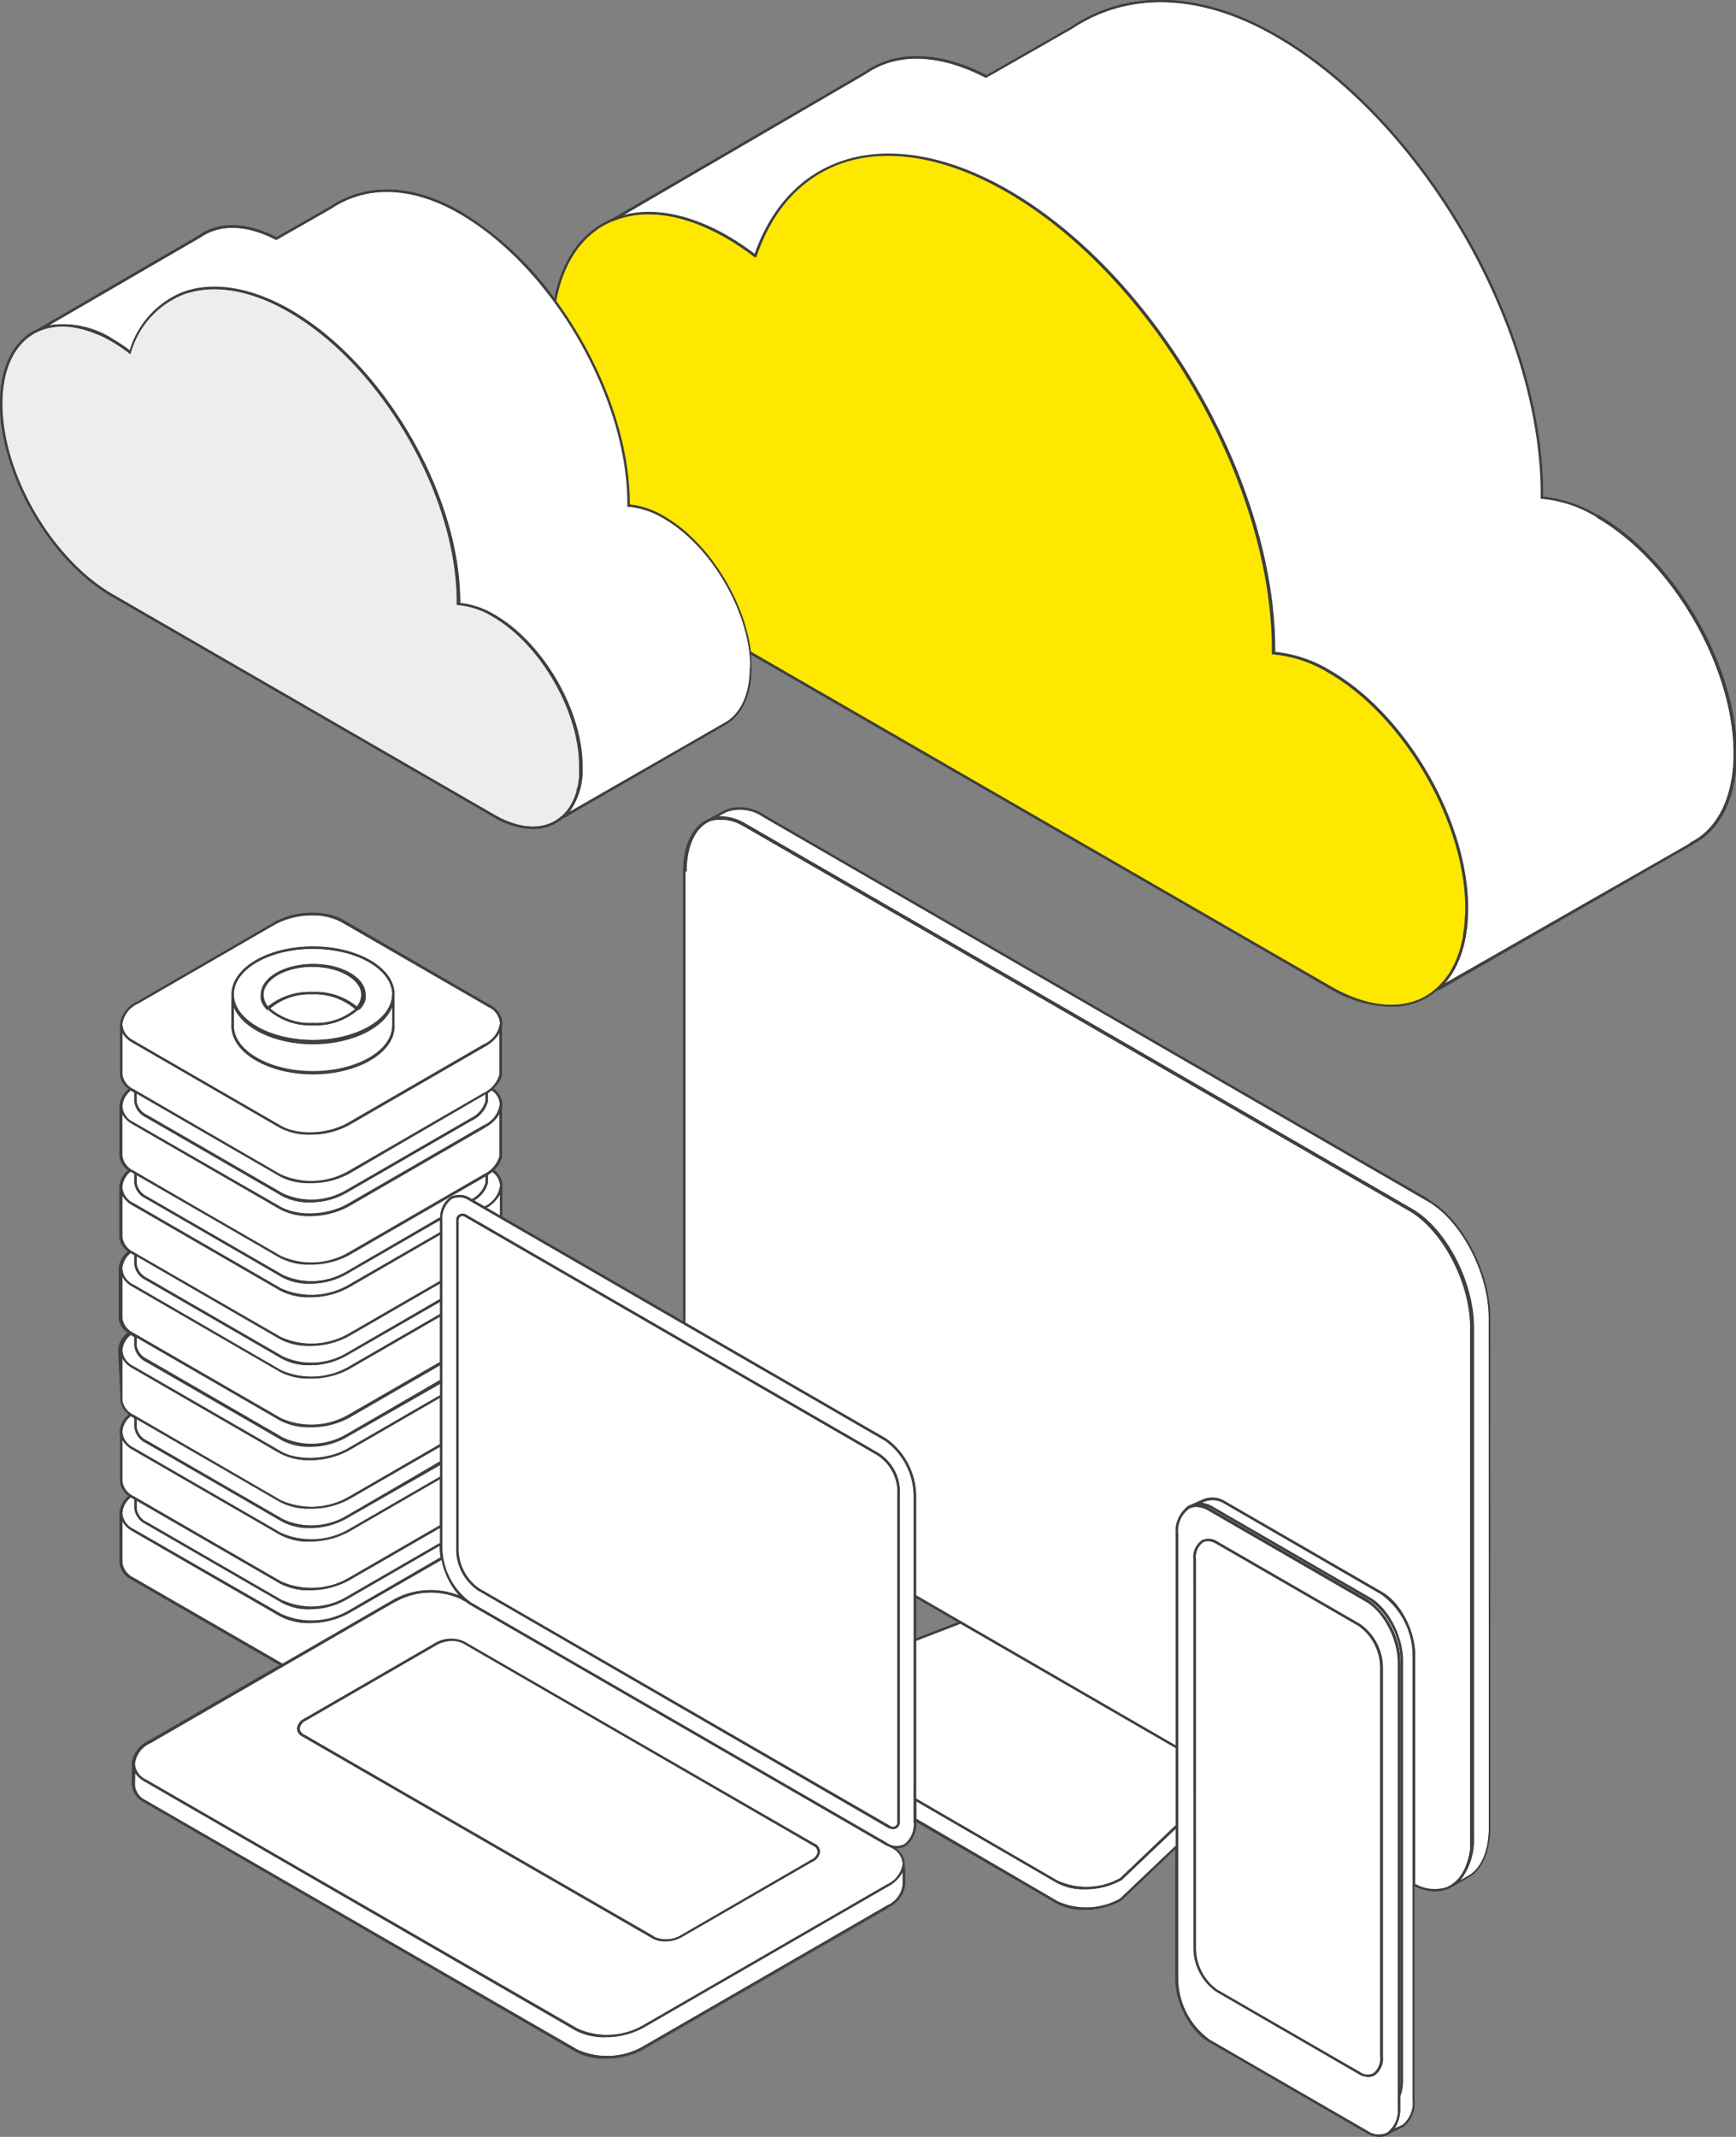 <svg id="圖層_1" data-name="圖層 1" xmlns="http://www.w3.org/2000/svg" xmlns:xlink="http://www.w3.org/1999/xlink" viewBox="0 0 187.26 230.39"><rect x="0" y="0" width="187.26" height="230.39" fill="#808080" stroke="none"/><defs><style>.cls-1{fill:none;}.cls-2{clip-path:url(#clip-path);}.cls-3{fill:#3f3f3f;}.cls-4{fill:#fff;}.cls-5{fill:#ffe800;}.cls-6{fill:#ededee;}</style><clipPath id="clip-path" transform="translate(0 0)"><rect class="cls-1" width="187.26" height="230.39"/></clipPath></defs><title>img-advantages-section-03</title><g class="cls-2"><path class="cls-3" d="M154.14,129.31,82.4,87.85a4.62,4.62,0,0,0-4-.58c-.15.06-1.9,1-2.14,1.12h0l-.21.1c-1.5.87-2.36,2.86-2.36,5.48v48.48L54.17,131.18l0-3.46h0a2.21,2.21,0,0,0-.94-1.58,2.86,2.86,0,0,0,.91-1.5l0-5.67h0a2.21,2.21,0,0,0-1-1.6,2.77,2.77,0,0,0,.93-1.51l0-5.67h0a2.37,2.37,0,0,0-1.32-1.86L37,99.16c-1.91-1.11-5.26-1-7.46.3L14.8,108a3.15,3.15,0,0,0-1.86,2.5v0h0l0,5.4a2.15,2.15,0,0,0,.94,1.52,2.62,2.62,0,0,0-1,1.84h0l0,5.42a2.17,2.17,0,0,0,.92,1.5,2.57,2.57,0,0,0-.94,1.83h0l0,5.41a2.13,2.13,0,0,0,.94,1.51,2.62,2.62,0,0,0-1,1.85v0h0l0,5.39a2.17,2.17,0,0,0,.94,1.52,2.58,2.58,0,0,0-1,1.84s0,0,0,.07h0L13,151a2.15,2.15,0,0,0,.94,1.52,2.58,2.58,0,0,0-1,1.85h0l0,5.41a2.13,2.13,0,0,0,.94,1.51,2.6,2.6,0,0,0-1,1.85s0,.06,0,.1h0l0,5.31a2.34,2.34,0,0,0,1.31,1.77l15.9,9.18.1,0-14.15,8.17a3.11,3.11,0,0,0-1.82,2.41v0h0v2.3h0a2.25,2.25,0,0,0,1.3,1.91l46.53,26.87a6.5,6.5,0,0,0,3.18.73,8.48,8.48,0,0,0,4.12-1l26.4-15.25a3.07,3.07,0,0,0,1.82-2.45v-.43c0-1,0-1.53,0-1.83v0a.09.09,0,0,0,0-.05.75.75,0,0,0,0-.2s0,0,0,0a2.16,2.16,0,0,0-.93-1.4h.12a1.73,1.73,0,0,0,.87-.22,2.92,2.92,0,0,0,1.15-2.65l15.15,8.8a6.17,6.17,0,0,0,3,.7,8.17,8.17,0,0,0,4-1l5.84-5.57v14c0,2.6,1.59,5.63,3.54,6.75l17,9.83a3,3,0,0,0,1.44.43,1.92,1.92,0,0,0,.68-.14h.05l.21-.09h0c.49-.23,1.65-.78,1.69-.81a3.28,3.28,0,0,0,1.2-2.88V203.37a5,5,0,0,0,2.17.54,3.92,3.92,0,0,0,1.08-.16h0a1.23,1.23,0,0,0,.61-.22l.28-.16,1.91-1.08c1.35-.95,2.1-2.84,2.1-5.32V142.1c0-4.92-3-10.66-6.71-12.79M98.82,176.64v-4.35l4.52,2.61Z" transform="translate(0 0)"/><path class="cls-3" d="M172.38,55.56a14.2,14.2,0,0,0-5.93-2V53.5c0-.07,0-.13,0-.2,0-18.19-12.89-40.42-28.74-49.57-8.1-4.68-16-5-22.21-.81l-9.09,5.19c-5-2.6-9.7-2.73-13.1-.38L65.92,23.65a9.69,9.69,0,0,0-.91.46c-2.68,1.54-4.45,4.35-5.18,8.1a34.69,34.69,0,0,0-10.14-9.4c-5.15-3-10.17-3.15-14.13-.51l-5.74,3.28c-3.2-1.65-6.16-1.73-8.33-.23L4.12,35.45h0a5.94,5.94,0,0,0-.57.27C1.26,37.05,0,39.82,0,43.52c0,7.63,5.41,16.95,12.05,20.79L53.21,88.07a8.7,8.7,0,0,0,4.28,1.31,4.92,4.92,0,0,0,2.5-.64,4.72,4.72,0,0,0,.72-.52h0L78,78.29l.07-.05c1.93-1,3-3.24,3-6.26A13.48,13.48,0,0,0,81,70.57L137.22,103l6.12,3.54a13.71,13.71,0,0,0,6.71,2,7.75,7.75,0,0,0,3.92-1,9,9,0,0,0,1.13-.82h0l27.29-15.66.08-.06c3-1.5,4.79-5.07,4.79-9.83,0-9.41-6.67-20.92-14.88-25.66" transform="translate(0 0)"/><path class="cls-4" d="M33.42,175a6.64,6.64,0,0,1-3.25-.75l-15.9-9.17A2.82,2.82,0,0,1,13.19,164v4.52a2.16,2.16,0,0,0,1.2,1.57l15.89,9.17a1.66,1.66,0,0,0,.24.11l12-6.92a8.28,8.28,0,0,1,7-.44,8.28,8.28,0,0,1-1.89-3.83l-10,5.75A8.7,8.7,0,0,1,33.42,175" transform="translate(0 0)"/><path class="cls-3" d="M30.54,179.38a1.36,1.36,0,0,1-.25-.11L14.4,170.1a2.12,2.12,0,0,1-1.19-1.57l0-4.52a1.89,1.89,0,0,1-.23-.79h0l0,5.31a2.32,2.32,0,0,0,1.31,1.77l15.9,9.18.1,0Z" transform="translate(0 0)"/><path class="cls-4" d="M33.43,173.51a6.06,6.06,0,0,1-3-.69l-14.71-8.49a2.19,2.19,0,0,1-1.22-1.65v-1l-.22-.12c-.06,0-.1-.08-.16-.11a2.34,2.34,0,0,0-.92,1.7,2.07,2.07,0,0,0,1.21,1.73L30.29,174a8,8,0,0,0,7.22-.31l10-5.79a7.7,7.7,0,0,1-.09-1.05v-.18l-10.12,5.84a8,8,0,0,1-3.9,1" transform="translate(0 0)"/><path class="cls-3" d="M13.19,164a2.82,2.82,0,0,0,1.08,1.06l15.9,9.17a6.64,6.64,0,0,0,3.25.75,8.7,8.7,0,0,0,4.21-1.05l10-5.75-.06-.26-10,5.79a8,8,0,0,1-7.22.31L14.4,164.85a2.07,2.07,0,0,1-1.21-1.73,2.34,2.34,0,0,1,.92-1.7l-.21-.15a2.6,2.6,0,0,0-1,1.85s0,.06,0,.1a1.89,1.89,0,0,0,.23.79" transform="translate(0 0)"/><path class="cls-4" d="M33.42,171.45a6.64,6.64,0,0,1-3.25-.74L14.74,161.8v.87a1.92,1.92,0,0,0,1.1,1.44l14.7,8.49a7.4,7.4,0,0,0,6.67-.28l10.24-5.91v-1.67l-9.82,5.66a8.59,8.59,0,0,1-4.21,1" transform="translate(0 0)"/><path class="cls-3" d="M30.54,172.6l-14.7-8.49a1.92,1.92,0,0,1-1.1-1.44v-.87l-.25-.15v1a2.19,2.19,0,0,0,1.22,1.65l14.71,8.49a6.06,6.06,0,0,0,3,.69,8,8,0,0,0,3.9-1l10.12-5.84v-.29l-10.24,5.91a7.4,7.4,0,0,1-6.67.28" transform="translate(0 0)"/><path class="cls-4" d="M33.42,166.21a6.64,6.64,0,0,1-3.25-.75l-15.9-9.18a2.75,2.75,0,0,1-1.08-1.06v4.52a2.12,2.12,0,0,0,1.2,1.57l15.89,9.18a8,8,0,0,0,7.22-.3l9.94-5.74v-5l-9.82,5.67a8.7,8.7,0,0,1-4.21,1.05" transform="translate(0 0)"/><path class="cls-3" d="M14.11,161.42c.06,0,.1.08.16.11l.22.12.25.15,15.43,8.91a6.64,6.64,0,0,0,3.25.75,8.6,8.6,0,0,0,4.21-1.06l9.82-5.66v-.29l-9.94,5.74a8,8,0,0,1-7.22.3L14.4,161.31a2.08,2.08,0,0,1-1.19-1.57l0-4.52a1.78,1.78,0,0,1-.24-.87h0l0,5.41a2.13,2.13,0,0,0,.94,1.51l.21.15" transform="translate(0 0)"/><path class="cls-4" d="M37.33,163.76a8,8,0,0,1-3.9,1,6.17,6.17,0,0,1-3-.69l-14.71-8.49a2.19,2.19,0,0,1-1.22-1.65v-1l-.22-.12-.16-.12a2.38,2.38,0,0,0-.92,1.71,2.08,2.08,0,0,0,1.21,1.73l15.89,9.17a8,8,0,0,0,7.22-.3l9.94-5.74v-1.28Z" transform="translate(0 0)"/><path class="cls-3" d="M13.19,155.22a2.84,2.84,0,0,0,1.08,1.07l15.9,9.17a6.64,6.64,0,0,0,3.25.75,8.7,8.7,0,0,0,4.21-1.05l9.82-5.67v-.29l-9.94,5.74a8.07,8.07,0,0,1-7.22.31L14.4,156.07a2.08,2.08,0,0,1-1.21-1.73,2.34,2.34,0,0,1,.92-1.7l-.21-.15a2.58,2.58,0,0,0-1,1.85h0a1.78,1.78,0,0,0,.24.87" transform="translate(0 0)"/><path class="cls-4" d="M37.63,161.62a8.59,8.59,0,0,1-4.21,1,6.64,6.64,0,0,1-3.25-.74L14.74,153v.87a1.93,1.93,0,0,0,1.1,1.44l14.7,8.49a7.4,7.4,0,0,0,6.67-.28l10.24-5.91V156Z" transform="translate(0 0)"/><path class="cls-3" d="M37.21,163.54a7.4,7.4,0,0,1-6.67.28l-14.7-8.49a1.93,1.93,0,0,1-1.1-1.44V153l-.25-.15v1a2.19,2.19,0,0,0,1.22,1.65L30.42,164a6.17,6.17,0,0,0,3,.69,8,8,0,0,0,3.9-1l10.12-5.84v-.29Z" transform="translate(0 0)"/><path class="cls-4" d="M37.63,156.38a8.7,8.7,0,0,1-4.21,1.05,6.64,6.64,0,0,1-3.25-.75l-15.9-9.18a2.82,2.82,0,0,1-1.08-1.06V151a2.12,2.12,0,0,0,1.2,1.57l15.89,9.18a8.06,8.06,0,0,0,7.22-.3l9.94-5.74v-5Z" transform="translate(0 0)"/><path class="cls-3" d="M14.11,152.63l.16.12.22.12.25.15,15.43,8.91a6.64,6.64,0,0,0,3.25.74,8.59,8.59,0,0,0,4.21-1L47.45,156v-.29l-9.94,5.74a8.06,8.06,0,0,1-7.22.3L14.4,152.53A2.08,2.08,0,0,1,13.21,151l0-4.52a1.85,1.85,0,0,1-.24-.82h0L13,151a2.15,2.15,0,0,0,.94,1.52l.21.14" transform="translate(0 0)"/><path class="cls-4" d="M37.33,155a8,8,0,0,1-3.9,1,6.17,6.17,0,0,1-3-.69l-14.71-8.49a2.19,2.19,0,0,1-1.22-1.65v-1l-.22-.12-.16-.12a2.38,2.38,0,0,0-.92,1.7,2.08,2.08,0,0,0,1.21,1.74l15.89,9.17c1.84,1.07,5.08.93,7.22-.3l9.94-5.74v-1.28Z" transform="translate(0 0)"/><path class="cls-3" d="M13.19,146.44a2.82,2.82,0,0,0,1.08,1.06l15.9,9.18a6.64,6.64,0,0,0,3.25.75,8.7,8.7,0,0,0,4.21-1.05l9.82-5.67v-.29l-9.94,5.74c-2.14,1.23-5.38,1.37-7.22.3L14.4,147.29a2.08,2.08,0,0,1-1.21-1.74,2.38,2.38,0,0,1,.92-1.7l-.21-.14a2.58,2.58,0,0,0-1,1.84s0,0,0,.07a1.85,1.85,0,0,0,.24.82" transform="translate(0 0)"/><path class="cls-4" d="M37.63,152.84a8.7,8.7,0,0,1-4.21,1,6.64,6.64,0,0,1-3.25-.75l-15.43-8.91v.87a1.93,1.93,0,0,0,1.1,1.45L30.54,155a7.44,7.44,0,0,0,6.67-.28l10.24-5.91v-1.68Z" transform="translate(0 0)"/><path class="cls-3" d="M37.21,154.76a7.4,7.4,0,0,1-6.67.28l-14.7-8.49a1.93,1.93,0,0,1-1.1-1.44v-.88l-.25-.14v1a2.19,2.19,0,0,0,1.22,1.65l14.71,8.49a6.17,6.17,0,0,0,3,.69,8,8,0,0,0,3.9-1l10.12-5.84v-.29Z" transform="translate(0 0)"/><path class="cls-4" d="M37.63,147.59a8.59,8.59,0,0,1-4.21,1,6.64,6.64,0,0,1-3.25-.74l-15.9-9.18a2.82,2.82,0,0,1-1.08-1.06v4.52a2.14,2.14,0,0,0,1.2,1.57l15.89,9.18a8,8,0,0,0,7.22-.31l9.94-5.73v-5Z" transform="translate(0 0)"/><path class="cls-3" d="M14.11,143.85l.16.12.22.12.25.14,15.43,8.91a6.64,6.64,0,0,0,3.25.75,8.7,8.7,0,0,0,4.21-1l9.82-5.67v-.29l-9.94,5.74a8,8,0,0,1-7.22.31L14.4,143.75a2.1,2.1,0,0,1-1.19-1.57l0-4.52a1.89,1.89,0,0,1-.24-.87h0l0,5.39a2.17,2.17,0,0,0,.94,1.52l.21.14" transform="translate(0 0)"/><path class="cls-4" d="M37.33,146.19a7.92,7.92,0,0,1-3.9,1,6.17,6.17,0,0,1-3-.69L15.71,138a2.18,2.18,0,0,1-1.22-1.66v-1l-.22-.12-.16-.12a2.36,2.36,0,0,0-.92,1.7,2.07,2.07,0,0,0,1.21,1.73l15.89,9.18a8.06,8.06,0,0,0,7.22-.3l9.94-5.74v-1.29Z" transform="translate(0 0)"/><path class="cls-3" d="M13.19,137.66a2.82,2.82,0,0,0,1.08,1.06l15.9,9.18a6.64,6.64,0,0,0,3.25.74,8.59,8.59,0,0,0,4.21-1l9.82-5.66v-.29l-9.94,5.74a8.06,8.06,0,0,1-7.22.3L14.4,138.5a2.07,2.07,0,0,1-1.21-1.73,2.36,2.36,0,0,1,.92-1.7l-.21-.15a2.62,2.62,0,0,0-1,1.85v0a1.89,1.89,0,0,0,.24.87" transform="translate(0 0)"/><path class="cls-4" d="M37.63,144.06a8.7,8.7,0,0,1-4.21,1.05,6.64,6.64,0,0,1-3.25-.75l-15.43-8.91v.87a2,2,0,0,0,1.1,1.45l14.7,8.49a7.44,7.44,0,0,0,6.67-.28l10.24-5.91v-1.68Z" transform="translate(0 0)"/><path class="cls-3" d="M37.21,146a7.44,7.44,0,0,1-6.67.28l-14.7-8.49a2,2,0,0,1-1.1-1.45v-.87l-.25-.14v1A2.15,2.15,0,0,0,15.71,138l14.71,8.5a6.17,6.17,0,0,0,3,.69,7.92,7.92,0,0,0,3.9-1l10.12-5.84v-.29Z" transform="translate(0 0)"/><path class="cls-4" d="M52.5,130.22l1.42.82v-2.25a3.9,3.9,0,0,1-1.43,1.43" transform="translate(0 0)"/><path class="cls-4" d="M37.63,138.81a8.59,8.59,0,0,1-4.21,1.05,6.53,6.53,0,0,1-3.25-.75l-15.9-9.17a2.82,2.82,0,0,1-1.08-1.06v4.52A2.16,2.16,0,0,0,14.4,135l15.89,9.17a8,8,0,0,0,7.22-.3l9.94-5.74v-5Z" transform="translate(0 0)"/><path class="cls-3" d="M53.93,128.79V131l.25.14,0-3.46h0s0,.07,0,.1a2,2,0,0,1-.26,1" transform="translate(0 0)"/><path class="cls-3" d="M14.11,135.07l.16.12.22.12.25.14,15.43,8.91a6.64,6.64,0,0,0,3.25.75,8.7,8.7,0,0,0,4.21-1.05l9.82-5.67v-.29l-9.94,5.74a8.07,8.07,0,0,1-7.22.31L14.4,135a2.12,2.12,0,0,1-1.19-1.57l0-4.52a2,2,0,0,1-.25-.88h0l0,5.41a2.13,2.13,0,0,0,.94,1.51l.21.15" transform="translate(0 0)"/><path class="cls-4" d="M53.94,127.82a1.9,1.9,0,0,0-.89-1.5,5.09,5.09,0,0,1-.42.3v.92a3.06,3.06,0,0,1-1.49,1.89l1.13.65a2.9,2.9,0,0,0,1.68-2.26" transform="translate(0 0)"/><path class="cls-4" d="M37.33,137.41a7.92,7.92,0,0,1-3.9,1,6.06,6.06,0,0,1-3-.7L15.71,129.2a2.15,2.15,0,0,1-1.22-1.65v-1l-.22-.12-.18-.12a2.31,2.31,0,0,0-.9,1.68,2.07,2.07,0,0,0,1.21,1.73l15.89,9.18a8,8,0,0,0,7.22-.31l9.94-5.73v-1.15c0-.05,0-.1,0-.14Z" transform="translate(0 0)"/><path class="cls-3" d="M13.19,128.88a2.82,2.82,0,0,0,1.08,1.06l15.9,9.18a6.64,6.64,0,0,0,3.25.74,8.59,8.59,0,0,0,4.21-1.05l9.82-5.67v-.28l-9.94,5.73a8,8,0,0,1-7.22.31L14.4,129.72A2.07,2.07,0,0,1,13.19,128a2.35,2.35,0,0,1,.9-1.69l-.21-.14a2.57,2.57,0,0,0-.94,1.83h0a2,2,0,0,0,.25.88" transform="translate(0 0)"/><path class="cls-3" d="M53.05,126.32a1.9,1.9,0,0,1,.89,1.5,2.9,2.9,0,0,1-1.68,2.26l.24.14a3.9,3.9,0,0,0,1.43-1.43,2,2,0,0,0,.26-1s0-.06,0-.1a2.21,2.21,0,0,0-.94-1.58l-.19.18" transform="translate(0 0)"/><path class="cls-4" d="M52.37,127.52v-.73l-.05,0-14.7,8.48a8.59,8.59,0,0,1-4.21,1,6.64,6.64,0,0,1-3.25-.74L14.74,126.7v.84a2,2,0,0,0,1.1,1.45l14.7,8.49a7.44,7.44,0,0,0,6.67-.29l10.28-5.93a2.66,2.66,0,0,1,1.11-2.2,2.12,2.12,0,0,1,2.18.16l.11.07a2.88,2.88,0,0,0,1.48-1.77" transform="translate(0 0)"/><path class="cls-3" d="M52.62,127.54v-.92c-.09,0-.16.11-.25.17v.73a2.88,2.88,0,0,1-1.48,1.77l.24.14a3.06,3.06,0,0,0,1.49-1.89" transform="translate(0 0)"/><path class="cls-3" d="M37.21,137.2a7.47,7.47,0,0,1-6.67.28L15.84,129a2,2,0,0,1-1.1-1.45v-.84l-.25-.15v1a2.15,2.15,0,0,0,1.22,1.65l14.71,8.49a6.06,6.06,0,0,0,3,.69,7.92,7.92,0,0,0,3.9-1l10.13-5.84a3,3,0,0,1,0-.31Z" transform="translate(0 0)"/><path class="cls-4" d="M52.33,121.57l-14.7,8.49a8.7,8.7,0,0,1-4.21,1.05,6.64,6.64,0,0,1-3.25-.75l-15.9-9.17a2.84,2.84,0,0,1-1.08-1.07l0,4.52a2.11,2.11,0,0,0,1.19,1.58l15.89,9.17a8,8,0,0,0,7.22-.3l14.7-8.49a3.15,3.15,0,0,0,1.69-2l0-4.59a4.07,4.07,0,0,1-1.61,1.54" transform="translate(0 0)"/><polygon class="cls-3" points="12.94 119.23 12.94 119.24 12.94 119.23 12.94 119.23"/><path class="cls-3" d="M14.09,126.3l.18.13.22.12.25.15,15.43,8.91a6.64,6.64,0,0,0,3.25.74,8.59,8.59,0,0,0,4.21-1l14.7-8.48.05,0c.09-.06.16-.12.25-.17a5.09,5.09,0,0,0,.42-.3l.19-.18a2.84,2.84,0,0,0,.91-1.49l0-5.68h0s0,.06,0,.1a2,2,0,0,1-.26,1l0,4.59a3.15,3.15,0,0,1-1.69,2l-14.7,8.49a8,8,0,0,1-7.22.3L14.4,126.22a2.15,2.15,0,0,1-1.2-1.58v-4.52a1.86,1.86,0,0,1-.25-.88l0,5.42a2.17,2.17,0,0,0,.92,1.5l.21.14" transform="translate(0 0)"/><path class="cls-4" d="M52.62,118.79a3.17,3.17,0,0,1-1.69,2l-13.6,7.85a8,8,0,0,1-3.9,1,6.17,6.17,0,0,1-3-.69l-14.71-8.49a2.19,2.19,0,0,1-1.22-1.65v-1l-.22-.12-.16-.12a2.38,2.38,0,0,0-.92,1.71A2.08,2.08,0,0,0,14.4,121l15.89,9.17a8,8,0,0,0,7.22-.3l14.7-8.49a2.91,2.91,0,0,0,1.73-2.28,1.93,1.93,0,0,0-.9-1.52,4.21,4.21,0,0,1-.41.28Z" transform="translate(0 0)"/><path class="cls-3" d="M13.19,120.12a2.75,2.75,0,0,0,1.08,1.06l15.9,9.18a6.64,6.64,0,0,0,3.25.75,8.7,8.7,0,0,0,4.21-1.05l14.7-8.49a4,4,0,0,0,1.6-1.54,2,2,0,0,0,.26-1s0-.07,0-.1a2.21,2.21,0,0,0-1-1.6l-.18.18a1.93,1.93,0,0,1,.9,1.52,2.91,2.91,0,0,1-1.73,2.28l-14.7,8.49c-2.14,1.23-5.38,1.37-7.22.3L14.4,121a2.08,2.08,0,0,1-1.21-1.73,2.38,2.38,0,0,1,.92-1.71l-.21-.14a2.62,2.62,0,0,0-1,1.84h0a1.86,1.86,0,0,0,.25.88" transform="translate(0 0)"/><path class="cls-4" d="M14.74,118.79a1.92,1.92,0,0,0,1.1,1.44l14.7,8.49a7.4,7.4,0,0,0,6.67-.28l13.6-7.85a2.92,2.92,0,0,0,1.56-1.83V118l-.05,0-14.7,8.48a8.59,8.59,0,0,1-4.21,1,6.64,6.64,0,0,1-3.25-.74l-15.43-8.91Z" transform="translate(0 0)"/><path class="cls-3" d="M14.49,118.8a2.19,2.19,0,0,0,1.22,1.65l14.71,8.49a6.17,6.17,0,0,0,3,.69,8,8,0,0,0,3.9-1l13.6-7.85a3.17,3.17,0,0,0,1.69-2v-1c-.09.06-.16.12-.25.17v.76a2.92,2.92,0,0,1-1.56,1.83l-13.6,7.85a7.4,7.4,0,0,1-6.67.28l-14.7-8.49a1.93,1.93,0,0,1-1.1-1.44v-.87l-.25-.15Z" transform="translate(0 0)"/><path class="cls-4" d="M52.33,112.79l-14.7,8.48a8.6,8.6,0,0,1-4.21,1.06,6.64,6.64,0,0,1-3.25-.75l-15.9-9.18a2.82,2.82,0,0,1-1.08-1.06l0,4.52a2.08,2.08,0,0,0,1.19,1.57l15.89,9.18a8.06,8.06,0,0,0,7.22-.3l14.7-8.49a3.18,3.18,0,0,0,1.69-2l0-4.59a4.07,4.07,0,0,1-1.61,1.54" transform="translate(0 0)"/><path class="cls-3" d="M14.11,117.53l.16.12.22.12.25.15,15.43,8.91a6.64,6.64,0,0,0,3.25.74,8.59,8.59,0,0,0,4.21-1L52.33,118l.05,0c.09,0,.16-.11.25-.17a4.21,4.21,0,0,0,.41-.28l.18-.18a2.77,2.77,0,0,0,.93-1.51l0-5.67h0s0,.06,0,.09a2,2,0,0,1-.26,1l0,4.59a3.18,3.18,0,0,1-1.69,2l-14.7,8.49a8.06,8.06,0,0,1-7.22.3L14.4,117.43a2.08,2.08,0,0,1-1.19-1.57l0-4.52a1.78,1.78,0,0,1-.24-.87h0l0,5.4a2.15,2.15,0,0,0,.94,1.52l.21.14" transform="translate(0 0)"/><path class="cls-4" d="M14.4,112.19l15.89,9.17c1.84,1.07,5.08.93,7.22-.3l14.7-8.49a2.91,2.91,0,0,0,1.73-2.29,2.08,2.08,0,0,0-1.21-1.73L36.84,99.38a6.27,6.27,0,0,0-3.13-.72,8.36,8.36,0,0,0-4.09,1l-14.69,8.49a2.9,2.9,0,0,0-1.74,2.28,2.08,2.08,0,0,0,1.21,1.74m19.36,3.61c-4.84,0-8.79-2.32-8.79-5.17v-3.57h0c.15-2.78,4-5,8.78-5s8.64,2.23,8.78,5h0v.16h0v.16h0v3.3c-.05,2.83-4,5.12-8.8,5.12" transform="translate(0 0)"/><path class="cls-3" d="M13.19,111.34a2.75,2.75,0,0,0,1.08,1.06l15.9,9.18a6.64,6.64,0,0,0,3.25.75,8.7,8.7,0,0,0,4.21-1l14.7-8.49a4,4,0,0,0,1.6-1.54,2,2,0,0,0,.26-1s0-.06,0-.09a2.34,2.34,0,0,0-1.32-1.85L37,99.16a8.32,8.32,0,0,0-7.46.3L14.8,108a3.15,3.15,0,0,0-1.86,2.5v0a1.78,1.78,0,0,0,.24.87m0-.89a2.9,2.9,0,0,1,1.74-2.28l14.7-8.49a8.29,8.29,0,0,1,4.08-1,6.27,6.27,0,0,1,3.13.72l15.89,9.17a2.08,2.08,0,0,1,1.21,1.73,2.91,2.91,0,0,1-1.73,2.29l-14.7,8.49c-2.14,1.23-5.38,1.37-7.22.3L14.4,112.19a2.08,2.08,0,0,1-1.21-1.74" transform="translate(0 0)"/><path class="cls-4" d="M33.76,112.56c-4.14,0-7.61-1.7-8.54-4v2c0,2.71,3.83,4.92,8.54,4.92s8.55-2.21,8.55-4.92v-.18h0v-1.86c-.93,2.27-4.4,4-8.55,4" transform="translate(0 0)"/><path class="cls-3" d="M42.55,107.29v-.07s0,0,0,.07Z" transform="translate(0 0)"/><path class="cls-3" d="M42.56,107.06h0a1,1,0,0,1,0,.16Z" transform="translate(0 0)"/><path class="cls-3" d="M25,107.06v.16s0-.1,0-.16Z" transform="translate(0 0)"/><path class="cls-3" d="M25,107.29h0s0,0,0-.07v.07Z" transform="translate(0 0)"/><path class="cls-3" d="M42.56,107.38a3.36,3.36,0,0,1-.25,1.21v1.86h0v.18c0,2.71-3.83,4.92-8.55,4.92s-8.54-2.21-8.54-4.92v-2a3.16,3.16,0,0,1-.25-1.21v3.25c0,2.85,4,5.17,8.79,5.17s8.75-2.29,8.8-5.12Z" transform="translate(0 0)"/><path class="cls-4" d="M42.31,107.22c0-2.71-3.83-4.92-8.55-4.92s-8.54,2.21-8.54,4.92c0,0,0,.09,0,.13.14,2.64,3.94,4.78,8.53,4.78s8.4-2.14,8.54-4.78c0,0,0-.08,0-.13m-3.74,1.71h0a7,7,0,0,1-4.8,1.63A6.94,6.94,0,0,1,29,108.92h0l-.09-.1a1.39,1.39,0,0,1-.15-.19l-.11-.13a1.4,1.4,0,0,0-.1-.16,2.12,2.12,0,0,1-.11-.21l-.06-.14a1.29,1.29,0,0,1-.08-.26.45.45,0,0,1,0-.11,1.69,1.69,0,0,1,0-.38c0-1.82,2.5-3.31,5.57-3.31s5.58,1.49,5.58,3.31a1.69,1.69,0,0,1,0,.38.45.45,0,0,1,0,.11,2.58,2.58,0,0,1-.08.26l-.06.14a2.12,2.12,0,0,1-.11.21,1.4,1.4,0,0,0-.1.16s-.09.1-.13.16a1.83,1.83,0,0,1-.13.16Z" transform="translate(0 0)"/><path class="cls-3" d="M25.22,107.29a.13.13,0,0,1,0,.06s0-.08,0-.13c0-2.71,3.83-4.92,8.54-4.92s8.55,2.21,8.55,4.92c0,0,0,.09,0,.13v-.06h.25s0,0,0-.07h0a1,1,0,0,0,0-.16c-.14-2.78-4-5-8.78-5s-8.63,2.23-8.78,5c0,.06,0,.11,0,.16s0,0,0,.07Z" transform="translate(0 0)"/><path class="cls-4" d="M33.76,110.3a6.63,6.63,0,0,0,4.62-1.56,6.73,6.73,0,0,0-4.62-1.54,6.72,6.72,0,0,0-4.61,1.54,6.63,6.63,0,0,0,4.61,1.56" transform="translate(0 0)"/><path class="cls-3" d="M28.34,108a1.29,1.29,0,0,1-.08-.26,1.29,1.29,0,0,0,.08.26" transform="translate(0 0)"/><path class="cls-3" d="M39.13,108.14a2.12,2.12,0,0,1-.11.21,2.12,2.12,0,0,0,.11-.21" transform="translate(0 0)"/><path class="cls-3" d="M38.92,108.51s-.09.1-.13.16.09-.11.13-.16" transform="translate(0 0)"/><path class="cls-3" d="M28.51,108.35a2.12,2.12,0,0,1-.11-.21,2.12,2.12,0,0,0,.11.21" transform="translate(0 0)"/><path class="cls-3" d="M28.72,108.64l-.11-.13.11.13" transform="translate(0 0)"/><path class="cls-3" d="M39.3,107.63a1.72,1.72,0,0,0,0-.39,1.72,1.72,0,0,1,0,.39" transform="translate(0 0)"/><path class="cls-3" d="M39.27,107.74a2.58,2.58,0,0,1-.08.26,2.58,2.58,0,0,0,.08-.26" transform="translate(0 0)"/><path class="cls-3" d="M28.19,107.24a1.72,1.72,0,0,0,0,.39,1.72,1.72,0,0,1,0-.39" transform="translate(0 0)"/><path class="cls-3" d="M38.48,108.83l-.1-.09a6.63,6.63,0,0,1-4.62,1.55,6.67,6.67,0,0,1-4.61-1.55l-.1.09-.08.09a6.94,6.94,0,0,0,4.79,1.62,7,7,0,0,0,4.8-1.62Z" transform="translate(0 0)"/><path class="cls-4" d="M38.56,108.56a2,2,0,0,0,.53-1.32c0-1.68-2.39-3-5.33-3s-5.32,1.37-5.32,3a2.06,2.06,0,0,0,.52,1.32,7.05,7.05,0,0,1,4.8-1.61,7,7,0,0,1,4.8,1.61" transform="translate(0 0)"/><path class="cls-3" d="M38.79,108.67c0-.06.09-.11.13-.16a1.4,1.4,0,0,1,.1-.16,2.12,2.12,0,0,0,.11-.21l.06-.14a2.58,2.58,0,0,0,.08-.26.45.45,0,0,0,0-.11,1.72,1.72,0,0,0,0-.39c0-1.82-2.5-3.3-5.58-3.3s-5.57,1.48-5.57,3.3a1.72,1.72,0,0,0,0,.39.45.45,0,0,0,0,.11,1.29,1.29,0,0,0,.08.26l.06.14a2.12,2.12,0,0,0,.11.21l.1.16.11.13a1.39,1.39,0,0,0,.15.19l.09.1h0l.08-.09.1-.09a6.72,6.72,0,0,1,4.61-1.54,6.73,6.73,0,0,1,4.62,1.54l.1.09.08.09h0l.09-.1a1.83,1.83,0,0,0,.13-.16m-5-1.72a7.05,7.05,0,0,0-4.8,1.61,2.06,2.06,0,0,1-.52-1.32c0-1.68,2.39-3,5.32-3s5.33,1.37,5.33,3a2,2,0,0,1-.53,1.32,7,7,0,0,0-4.8-1.61" transform="translate(0 0)"/><path class="cls-3" d="M25.22,108.59c.93,2.27,4.4,4,8.54,4s7.62-1.7,8.55-4a3.36,3.36,0,0,0,.25-1.21h0v-.09H42.3v.06c-.14,2.64-3.95,4.77-8.54,4.77s-8.39-2.13-8.53-4.77a.13.13,0,0,0,0-.06H25v.09a3.16,3.16,0,0,0,.25,1.21" transform="translate(0 0)"/><path class="cls-3" d="M121,204.87a8.17,8.17,0,0,1-4,1,6.17,6.17,0,0,1-3-.7l-15.15-8.8v0h0l15.15,8.8a6.17,6.17,0,0,0,3,.7,8.17,8.17,0,0,0,4-1l5.84-5.57v0Z" transform="translate(0 0)"/><path class="cls-4" d="M117,203.7a6.14,6.14,0,0,1-3-.69l-15.15-8.8v1.87L114.1,205a7.5,7.5,0,0,0,6.73-.29l6-5.71v-1.83L121,202.7a8.06,8.06,0,0,1-4,1" transform="translate(0 0)"/><path class="cls-3" d="M114.1,205h0l-15.28-8.88v.29l15.15,8.8h0a6.17,6.17,0,0,0,3,.7,8.17,8.17,0,0,0,4-1l5.84-5.57V199l-6,5.71a7.5,7.5,0,0,1-6.73.29" transform="translate(0 0)"/><path class="cls-4" d="M103.61,175.06l-4.79,1.85v17l15.28,8.87a7.5,7.5,0,0,0,6.73-.28l6-5.72v-8.32Z" transform="translate(0 0)"/><polygon class="cls-3" points="103.34 174.91 98.82 176.64 98.82 176.91 103.61 175.06 103.34 174.91"/><path class="cls-3" d="M114.1,202.79l-15.28-8.87v.29L114,203a6.17,6.17,0,0,0,3,.69,8.16,8.16,0,0,0,4-1l5.84-5.58v-.34l-6,5.72a7.5,7.5,0,0,1-6.73.28" transform="translate(0 0)"/><path class="cls-4" d="M73.94,94V142.6l21.67,12.52a7.67,7.67,0,0,1,3.21,6.12V172l28,16.19V165.34a3.33,3.33,0,0,1,1.1-2.77,1.2,1.2,0,0,1,.16-.16l.29-.14h0l.1,0,1.16-.53a2.63,2.63,0,0,1,2.46.15l17,9.82a8.49,8.49,0,0,1,3.54,6.75v24.68a4.19,4.19,0,0,0,3.26.39,2.94,2.94,0,0,0,.57-.26l.11-.07a4.23,4.23,0,0,0,.42-.32l.17-.17.3-.33a1.88,1.88,0,0,1,.16-.23c.08-.12.16-.25.23-.38a2.44,2.44,0,0,0,.14-.28,3.25,3.25,0,0,0,.18-.43c0-.11.08-.21.11-.32a3.65,3.65,0,0,0,.14-.5,2.66,2.66,0,0,0,.08-.33c0-.19.06-.39.09-.6s0-.2,0-.31c0-.31,0-.64,0-1V143.1c0-4.84-3-10.48-6.57-12.58L80.39,89.07q-.28-.16-.57-.3l0,0c-.17-.08-.35-.15-.52-.21h0a5,5,0,0,0-.52-.14h0a4.11,4.11,0,0,0-.47-.07h-.5l-.21,0a1.07,1.07,0,0,0-.25,0l-.3.07-.14,0a2,2,0,0,0-.34.14,1.51,1.51,0,0,0-.26.12c-1.42.82-2.23,2.74-2.23,5.26" transform="translate(0 0)"/><path class="cls-3" d="M155.25,203.71l.63-.21.05,0a4.22,4.22,0,0,1-3.27-.39v.28a5.1,5.1,0,0,0,2.18.54,3.92,3.92,0,0,0,1.08-.16h0Z" transform="translate(0 0)"/><path class="cls-3" d="M156.61,203.15l-.11.07.11-.07" transform="translate(0 0)"/><path class="cls-3" d="M157.66,202.1l-.16.23.16-.23" transform="translate(0 0)"/><path class="cls-3" d="M158.54,199.86a3.38,3.38,0,0,1-.08.34,3.38,3.38,0,0,0,.08-.34" transform="translate(0 0)"/><path class="cls-3" d="M78.69,88.39a5,5,0,0,1,.52.14,5,5,0,0,0-.52-.14" transform="translate(0 0)"/><path class="cls-3" d="M158,201.44a2.44,2.44,0,0,1-.14.28,2.44,2.44,0,0,0,.14-.28" transform="translate(0 0)"/><path class="cls-3" d="M79.82,88.77q.29.14.57.3-.28-.16-.57-.3" transform="translate(0 0)"/><path class="cls-3" d="M79.25,88.54c.17.06.35.13.52.21-.17-.08-.35-.15-.52-.21" transform="translate(0 0)"/><path class="cls-3" d="M158.32,200.69c0,.11-.07.21-.11.32,0-.11.08-.21.11-.32" transform="translate(0 0)"/><path class="cls-3" d="M158.67,199c0,.11,0,.21,0,.31,0-.1,0-.2,0-.31" transform="translate(0 0)"/><path class="cls-3" d="M73.94,142.6V94c0-2.52.81-4.44,2.23-5.26a1.51,1.51,0,0,1,.26-.12l-.05,0-.12-.22-.21.1c-1.5.87-2.36,2.86-2.36,5.48v48.48Z" transform="translate(0 0)"/><path class="cls-3" d="M157.2,202.66l-.17.17.17-.17" transform="translate(0 0)"/><path class="cls-3" d="M78.17,88.31a4.11,4.11,0,0,1,.47.07,4.11,4.11,0,0,0-.47-.07" transform="translate(0 0)"/><path class="cls-3" d="M77.67,88.3h0" transform="translate(0 0)"/><path class="cls-3" d="M77.21,88.35a1,1,0,0,1,.25,0,1.07,1.07,0,0,0-.25,0" transform="translate(0 0)"/><path class="cls-3" d="M76.77,88.46l.14,0-.14,0" transform="translate(0 0)"/><polygon class="cls-3" points="98.82 172 98.82 172.29 103.34 174.91 103.61 175.07 126.82 188.48 126.82 188.19 98.82 172"/><path class="cls-4" d="M154,129.52,82.28,88.07a4.36,4.36,0,0,0-3.78-.56c-.07,0-.57.28-1.08.55a2.82,2.82,0,0,1,.41,0,5.46,5.46,0,0,1,2.69.81l71.74,41.46c3.7,2.13,6.7,7.87,6.7,12.79V198a7.13,7.13,0,0,1-1.44,4.74l1.08-.63c1.29-.9,2-2.71,2-5.11V142.1c0-4.84-2.95-10.48-6.58-12.58" transform="translate(0 0)"/><path class="cls-3" d="M154.14,129.31,82.4,87.85a4.62,4.62,0,0,0-4-.58c-.15.06-1.9,1-2.14,1.12h0l.12.22.05,0a2,2,0,0,1,.34-.14l.14,0,.3-.07a1.07,1.07,0,0,1,.25,0l.21,0h.5a4.11,4.11,0,0,1,.47.07h0a5,5,0,0,1,.52.14h0c.18.06.35.13.53.21l0,0q.29.14.57.3l71.75,41.45c3.62,2.1,6.57,7.74,6.57,12.58V198c0,.34,0,.67,0,1,0,.11,0,.21,0,.31s0,.41-.09.6a3.38,3.38,0,0,1-.08.34,3.94,3.94,0,0,1-.14.49c0,.11-.07.21-.11.32a3.25,3.25,0,0,1-.18.43,2.44,2.44,0,0,1-.14.28c-.07.13-.15.26-.23.38a1.88,1.88,0,0,0-.16.23q-.15.18-.3.33l-.17.17a4.23,4.23,0,0,1-.42.32l-.11.07a2.94,2.94,0,0,1-.57.26l-.05,0-.63.21.66,0h0a1.23,1.23,0,0,0,.61-.22l.28-.16,1.91-1.08c1.35-.95,2.1-2.84,2.1-5.32V142.1c0-4.92-3-10.66-6.71-12.79M160.6,197c0,2.4-.71,4.21-2,5.11l-1.08.63A7.13,7.13,0,0,0,159,198V143.1c0-4.92-3-10.66-6.7-12.79L80.52,88.85A5.46,5.46,0,0,0,77.83,88a2.82,2.82,0,0,0-.41,0c.51-.26,1-.53,1.08-.55a4.36,4.36,0,0,1,3.78.56L154,129.52c3.63,2.1,6.58,7.74,6.58,12.58Z" transform="translate(0 0)"/><path class="cls-3" d="M95.83,205.65,69.43,220.9a8.47,8.47,0,0,1-4.12,1,6.5,6.5,0,0,1-3.18-.73L15.6,194.33a2.28,2.28,0,0,1-1.3-1.87h0a2.25,2.25,0,0,0,1.3,1.91l46.53,26.87a6.5,6.5,0,0,0,3.18.73,8.48,8.48,0,0,0,4.12-1l26.4-15.25a3.07,3.07,0,0,0,1.82-2.45v0a3.11,3.11,0,0,1-1.82,2.44" transform="translate(0 0)"/><path class="cls-4" d="M14.55,192.46a2,2,0,0,0,1.17,1.65L62.26,221a7.84,7.84,0,0,0,7-.3l26.41-15.25a2.81,2.81,0,0,0,1.69-2.26v-.36c0-.21,0-.58,0-.94a3.94,3.94,0,0,1-1.58,1.52l-26.4,15.24a8.48,8.48,0,0,1-4.12,1,6.5,6.5,0,0,1-3.18-.73L15.6,192.07a2.73,2.73,0,0,1-1-1Z" transform="translate(0 0)"/><path class="cls-3" d="M97.62,200.69s0,0,0,0a1.46,1.46,0,0,1,0,.22.75.75,0,0,0,0-.2" transform="translate(0 0)"/><path class="cls-3" d="M14.3,190.15h0v0" transform="translate(0 0)"/><path class="cls-3" d="M97.41,201.87c0,.36,0,.73,0,.94v.36a2.81,2.81,0,0,1-1.69,2.26L69.3,220.68a7.84,7.84,0,0,1-7,.3L15.72,194.11a2,2,0,0,1-1.17-1.65V191a1.75,1.75,0,0,1-.25-.88v2.3h0a2.28,2.28,0,0,0,1.3,1.87l46.53,26.86a6.5,6.5,0,0,0,3.18.73,8.47,8.47,0,0,0,4.12-1l26.4-15.25a3.09,3.09,0,0,0,1.82-2.44v-.4c0-1,0-1.53,0-1.83a2.08,2.08,0,0,1-.24.89" transform="translate(0 0)"/><path class="cls-4" d="M42.65,172.68,16.24,187.93a2.83,2.83,0,0,0-1.69,2.23,2,2,0,0,0,1.17,1.69l46.54,26.87a7.87,7.87,0,0,0,7-.3l26.41-15.25a2.85,2.85,0,0,0,1.69-2.23,2,2,0,0,0-1.18-1.69l-.24-.14a2.64,2.64,0,0,1-.49-.22L50.65,173a4.73,4.73,0,0,1-.39-.28l-.57-.33a7.84,7.84,0,0,0-7,.3m45,28-14.19,8.19a3.52,3.52,0,0,1-1.73.43A2.72,2.72,0,0,1,70.4,209L32.62,187.22a1,1,0,0,1-.58-.85,1.35,1.35,0,0,1,.79-1.07L47,177.11a3.4,3.4,0,0,1,3.08-.12L87.88,198.8a1,1,0,0,1,.57.85,1.35,1.35,0,0,1-.78,1.07" transform="translate(0 0)"/><path class="cls-3" d="M96,199.11l.24.14a2,2,0,0,1,1.18,1.69,2.83,2.83,0,0,1-1.69,2.23L69.3,218.42a7.84,7.84,0,0,1-7,.29L15.72,191.85a2,2,0,0,1-1.17-1.69,2.83,2.83,0,0,1,1.69-2.23l26.41-15.25a7.84,7.84,0,0,1,7-.3l.56.33a6.08,6.08,0,0,1-.76-.69,8.28,8.28,0,0,0-7,.44l-12,6.92-.27.16-14.15,8.17a3.11,3.11,0,0,0-1.82,2.41v0a1.75,1.75,0,0,0,.25.88,2.73,2.73,0,0,0,1,1l46.53,26.86a6.5,6.5,0,0,0,3.18.73,8.48,8.48,0,0,0,4.12-1l26.4-15.24a3.94,3.94,0,0,0,1.58-1.52,2.08,2.08,0,0,0,.24-.89v0a.09.09,0,0,0,0-.05,1.46,1.46,0,0,0,0-.22,2.16,2.16,0,0,0-.93-1.4,2.61,2.61,0,0,1-.7-.16" transform="translate(0 0)"/><path class="cls-4" d="M88.2,199.65a.75.75,0,0,0-.45-.63L50,177.2a2.5,2.5,0,0,0-1.22-.28,3.37,3.37,0,0,0-1.61.4L33,185.51a1.12,1.12,0,0,0-.66.86.75.75,0,0,0,.45.63l37.79,21.82a3.16,3.16,0,0,0,2.82-.12l14.19-8.2a1.1,1.1,0,0,0,.66-.85" transform="translate(0 0)"/><path class="cls-3" d="M87.88,198.8,50.09,177a3.4,3.4,0,0,0-3.08.12L32.83,185.3a1.35,1.35,0,0,0-.79,1.07,1,1,0,0,0,.58.85L70.4,209a2.83,2.83,0,0,0,1.35.3,3.52,3.52,0,0,0,1.73-.43l14.19-8.19a1.35,1.35,0,0,0,.78-1.07,1,1,0,0,0-.57-.85m-17.35,10L32.74,187a.75.75,0,0,1-.45-.63,1.1,1.1,0,0,1,.66-.85l14.19-8.2a3.37,3.37,0,0,1,1.61-.4,2.5,2.5,0,0,1,1.22.28L87.75,199a.77.77,0,0,1,.45.63,1.12,1.12,0,0,1-.66.86L73.35,208.7a3.13,3.13,0,0,1-2.82.12" transform="translate(0 0)"/><path class="cls-4" d="M98.57,161.24a7.39,7.39,0,0,0-3.08-5.9l-44.84-25.9a1.93,1.93,0,0,0-1.93-.17,2.71,2.71,0,0,0-1,2.44v35.17a7.38,7.38,0,0,0,3.08,5.89l44.83,25.9a1.88,1.88,0,0,0,1.93.17,2.69,2.69,0,0,0,1-2.43Zm-1.88,35.88a.68.68,0,0,1-.36.1.74.74,0,0,1-.36-.09l-.08,0L51.54,171.46a5.45,5.45,0,0,1-2.33-4.58V131.54a.69.69,0,0,1,.35-.6.66.66,0,0,1,.68,0l.1.05,44.39,25.65a4.94,4.94,0,0,1,2.32,4.59V196.5a.7.7,0,0,1-.36.62" transform="translate(0 0)"/><path class="cls-3" d="M98.82,196.37V161.24a7.67,7.67,0,0,0-3.21-6.12L73.94,142.6l-.25-.14L54.17,131.18l-.25-.14-1.42-.82-.24-.14-1.13-.66-.24-.13-.11-.07a2.12,2.12,0,0,0-2.18-.16,2.66,2.66,0,0,0-1.11,2.2c0,.1,0,.2,0,.3s0,.1,0,.15v35.17a7.7,7.7,0,0,0,.09,1.05l.06.26A8.28,8.28,0,0,0,49.49,172a5.52,5.52,0,0,0,.77.69,4.73,4.73,0,0,0,.39.28l44.84,25.9a2.64,2.64,0,0,0,.49.22,2.61,2.61,0,0,0,.7.16h.12a1.76,1.76,0,0,0,.87-.22,2.94,2.94,0,0,0,1.15-2.65h0Zm-1.28,2.47a1.88,1.88,0,0,1-1.93-.17l-44.83-25.9a7.38,7.38,0,0,1-3.08-5.89V131.71a2.71,2.71,0,0,1,1-2.44,1.93,1.93,0,0,1,1.93.17l44.84,25.9a7.39,7.39,0,0,1,3.08,5.9v35.17a2.68,2.68,0,0,1-1,2.43" transform="translate(0 0)"/><path class="cls-3" d="M49.21,166.88a5.45,5.45,0,0,0,2.32,4.58,5.47,5.47,0,0,1-2.32-4.58" transform="translate(0 0)"/><path class="cls-3" d="M49.56,131a.66.66,0,0,0-.35.59h0a.66.66,0,0,1,.35-.59" transform="translate(0 0)"/><path class="cls-4" d="M96.8,161.24a4.76,4.76,0,0,0-2.2-4.37L50.21,131.22l-.1-.06a.42.42,0,0,0-.21-.06.44.44,0,0,0-.44.44v35.34a5.24,5.24,0,0,0,2.2,4.37l44.43,25.66a.49.49,0,0,0,.47,0,.47.47,0,0,0,.24-.41Z" transform="translate(0 0)"/><path class="cls-3" d="M97.05,161.24a4.94,4.94,0,0,0-2.32-4.59L50.34,131l-.1-.05a.64.64,0,0,0-.68,0,.66.66,0,0,0-.35.59v35.34a5.44,5.44,0,0,0,2.33,4.58l44.35,25.62.08,0a.74.74,0,0,0,.36.09.68.68,0,0,0,.36-.1.7.7,0,0,0,.36-.62Zm-.49,35.67a.49.49,0,0,1-.47,0L51.67,171.25a5.22,5.22,0,0,1-2.21-4.37V131.54a.44.44,0,0,1,.44-.44.42.42,0,0,1,.21.06l.1.06L94.6,156.87a4.76,4.76,0,0,1,2.2,4.37V196.5a.47.47,0,0,1-.24.41" transform="translate(0 0)"/><path class="cls-4" d="M147.81,172.27c1.95,1.12,3.53,4.15,3.53,6.75v45.32a4.67,4.67,0,0,1-.3,1.71v1.17a3.91,3.91,0,0,1-.66,2.36l1-.46a3.08,3.08,0,0,0,1.07-2.67v-48a8.21,8.21,0,0,0-3.41-6.53l-17-9.83a2.37,2.37,0,0,0-2.24-.12l-.21.09a3,3,0,0,1,1.26.42Z" transform="translate(0 0)"/><path class="cls-3" d="M149.55,230.24l.21-.09-.26.1h.05" transform="translate(0 0)"/><path class="cls-3" d="M128.08,162.41a1.2,1.2,0,0,0-.16.16,1.22,1.22,0,0,1,.17-.15l.2-.08s.05-.05.08-.06l-.29.13" transform="translate(0 0)"/><path class="cls-3" d="M152.66,203.09V178.41c0-2.59-1.58-5.62-3.53-6.75l-17-9.82a2.63,2.63,0,0,0-2.46-.15l-1.16.53a1.94,1.94,0,0,1,1-.2l.21-.09a2.4,2.4,0,0,1,2.24.12l17,9.83a8.21,8.21,0,0,1,3.41,6.53v48a3.06,3.06,0,0,1-1.07,2.67l-1,.46a2.11,2.11,0,0,1-.6.56c.49-.23,1.65-.78,1.69-.81a3.28,3.28,0,0,0,1.19-2.88V203.09Z" transform="translate(0 0)"/><path class="cls-4" d="M151.09,179a8.21,8.21,0,0,0-3.41-6.54l-17-9.82a3.08,3.08,0,0,0-.74-.31,3.6,3.6,0,0,1,.57.26l17,9.82a8.48,8.48,0,0,1,3.54,6.75V225a4.34,4.34,0,0,0,.05-.63Z" transform="translate(0 0)"/><path class="cls-3" d="M128.37,162.28s-.05,0-.08.06a2.21,2.21,0,0,1,1.64,0,3,3,0,0,1,.73.31l17,9.82a8.21,8.21,0,0,1,3.41,6.54v45.32a4.34,4.34,0,0,1-.05.63v1.08a4.67,4.67,0,0,0,.3-1.71V179c0-2.6-1.58-5.63-3.53-6.75l-17-9.83a3,3,0,0,0-1.26-.42,1.94,1.94,0,0,0-1,.2l-.1,0,0,0" transform="translate(0 0)"/><path class="cls-4" d="M149.65,229.92a3,3,0,0,0,1.14-2.7v-48c0-2.52-1.53-5.45-3.41-6.53l-17-9.83a2.74,2.74,0,0,0-1.32-.4,1.59,1.59,0,0,0-.83.22,3,3,0,0,0-1.14,2.7v48a8.19,8.19,0,0,0,3.42,6.54l17,9.82a2.12,2.12,0,0,0,2.15.18m-20-63.83a1.66,1.66,0,0,1,1.68.12l15.41,8.9a5.81,5.81,0,0,1,2.43,4.64v42a2.22,2.22,0,0,1-.88,2,1.32,1.32,0,0,1-.67.18,2,2,0,0,1-1-.3l-15.4-8.9a5.79,5.79,0,0,1-2.44-4.64v-42a2.22,2.22,0,0,1,.88-2" transform="translate(0 0)"/><path class="cls-3" d="M150.38,229.58a3.91,3.91,0,0,0,.66-2.36v-48a8.49,8.49,0,0,0-3.54-6.75l-17-9.82a3.15,3.15,0,0,0-.56-.26,2.19,2.19,0,0,0-1.63,0l-.2.08a1.22,1.22,0,0,0-.17.15,3.33,3.33,0,0,0-1.1,2.77v48c0,2.6,1.59,5.63,3.54,6.75l17,9.83a2.89,2.89,0,0,0,1.44.43,1.76,1.76,0,0,0,.68-.14l.26-.1h0a2.11,2.11,0,0,0,.6-.56m-2.88.16-17-9.82a8.21,8.21,0,0,1-3.41-6.54v-48a3,3,0,0,1,1.14-2.7,1.59,1.59,0,0,1,.83-.22,2.74,2.74,0,0,1,1.32.4l17,9.83c1.88,1.08,3.41,4,3.41,6.53v48a3,3,0,0,1-1.14,2.7,2.12,2.12,0,0,1-2.15-.18" transform="translate(0 0)"/><path class="cls-4" d="M129,210.09a5.57,5.57,0,0,0,2.31,4.43l15.41,8.89a1.4,1.4,0,0,0,1.42.13,2,2,0,0,0,.76-1.81v-42a5.57,5.57,0,0,0-2.31-4.43l-15.4-8.89a1.78,1.78,0,0,0-.88-.27,1.12,1.12,0,0,0-.55.14,2,2,0,0,0-.76,1.81Z" transform="translate(0 0)"/><path class="cls-3" d="M128.73,210.1a5.79,5.79,0,0,0,2.44,4.63l15.4,8.9a2,2,0,0,0,1,.3,1.32,1.32,0,0,0,.67-.18,2.22,2.22,0,0,0,.88-2v-42a5.81,5.81,0,0,0-2.43-4.64l-15.41-8.9a1.66,1.66,0,0,0-1.68-.12,2.23,2.23,0,0,0-.88,2Zm1-43.79a1,1,0,0,1,.55-.15,1.78,1.78,0,0,1,.88.27l15.4,8.89a5.57,5.57,0,0,1,2.31,4.43v42a2,2,0,0,1-.76,1.81,1.4,1.4,0,0,1-1.42-.13l-15.41-8.89A5.57,5.57,0,0,1,129,210.1v-42a2,2,0,0,1,.76-1.81" transform="translate(0 0)"/><path class="cls-5" d="M60,32.49c4.77,6.54,7.9,14.65,7.9,21.79v.12a9,9,0,0,1,3.74,1.28c4.72,2.72,8.63,9,9.33,14.58l56.34,32.53,6.13,3.53c3.93,2.27,7.62,2.64,10.38,1.05a7,7,0,0,0,1.37-1.07,7.77,7.77,0,0,0,.8-.91c.1-.14.21-.27.31-.42s.18-.31.26-.46.22-.39.32-.6.14-.3.2-.46.19-.48.28-.73.09-.31.14-.46.15-.57.21-.86.07-.31.1-.47c0-.32.1-.66.13-1,0-.14,0-.28.05-.42,0-.5.07-1,.07-1.53,0-9.33-6.62-20.74-14.75-25.43a13.92,13.92,0,0,0-6-2h-.12v-.11c0-.07,0-.13,0-.18a1.34,1.34,0,0,0,0-.2c0-18.1-12.84-40.24-28.61-49.35-6.65-3.83-13.1-4.89-18.2-3-4.14,1.57-7.22,5-8.88,9.89l-.06.17-.14-.11a28.16,28.16,0,0,0-3-2c-.52-.3-1-.56-1.55-.81l-.28-.14c-3.88-1.8-7.56-2.11-10.51-.85a10.22,10.22,0,0,0-.94.46c-2.67,1.54-4.42,4.38-5.11,8.17" transform="translate(0 0)"/><path class="cls-3" d="M156.33,105c-.1.15-.21.28-.31.42.1-.14.21-.27.31-.42" transform="translate(0 0)"/><path class="cls-3" d="M158,99.93c0,.34-.08.68-.13,1,0-.33.1-.66.13-1" transform="translate(0 0)"/><path class="cls-3" d="M157.74,101.4c-.06.29-.13.58-.21.86.08-.28.15-.57.21-.86" transform="translate(0 0)"/><path class="cls-3" d="M158.09,98c0,.53,0,1-.07,1.53,0-.5.07-1,.07-1.53" transform="translate(0 0)"/><path class="cls-3" d="M157.39,102.72c-.09.25-.18.49-.28.73.1-.24.19-.48.28-.73" transform="translate(0 0)"/><path class="cls-3" d="M60,32.49c.69-3.79,2.44-6.63,5.11-8.17a10.22,10.22,0,0,1,.94-.46l-.06,0-.11-.22h0c-.31.14-.61.29-.91.46-2.67,1.54-4.45,4.35-5.18,8.1l.2.28" transform="translate(0 0)"/><path class="cls-3" d="M155,106.57a3.44,3.44,0,0,0,.27-.27,7,7,0,0,1-1.37,1.07c-2.76,1.59-6.45,1.22-10.38-1.05l-6.13-3.53L81,70.26c0,.1,0,.2,0,.31L137.22,103l6.12,3.54a13.71,13.71,0,0,0,6.71,2,7.27,7.27,0,0,0,5-1.82Z" transform="translate(0 0)"/><path class="cls-3" d="M156.91,103.91c-.1.21-.21.4-.32.6.11-.2.22-.39.32-.6" transform="translate(0 0)"/><path class="cls-3" d="M76.59,24.71l.28.14-.28-.14" transform="translate(0 0)"/><path class="cls-4" d="M172.26,55.78a13.76,13.76,0,0,0-5.95-2h-.12v-.12c0-.06,0-.12,0-.19s0-.12,0-.18c0-18.11-12.84-40.25-28.62-49.36-8-4.62-15.81-4.91-22-.81l-9.21,5.26-.06,0c-5-2.58-9.57-2.73-12.92-.42L67.19,23.21c3.27-.91,7.25-.13,11.36,2.24a28.91,28.91,0,0,1,2.87,1.93c1.7-4.89,4.8-8.31,9-9.88,5.16-1.94,11.69-.88,18.4,3,15.85,9.15,28.74,31.39,28.74,49.57,0,.08,0,.14,0,.21v0a14.22,14.22,0,0,1,5.93,2c8.21,4.73,14.88,16.24,14.88,25.65,0,3.45-.88,6.23-2.54,8.1L182.16,91h0l.1-.08c3-1.43,4.75-4.94,4.75-9.65,0-9.33-6.62-20.74-14.75-25.44" transform="translate(0 0)"/><path class="cls-3" d="M172.38,55.56a14.2,14.2,0,0,0-5.93-2V53.5c0-.07,0-.13,0-.2,0-18.19-12.89-40.42-28.74-49.57-8.1-4.68-16-5-22.21-.81l-9.09,5.19c-5-2.6-9.7-2.73-13.1-.38L65.92,23.65h0l.11.22.06,0c3-1.26,6.63-.95,10.51.85l.28.14c.51.25,1,.51,1.55.81a28.16,28.16,0,0,1,3,2l.14.11.06-.17c1.66-4.91,4.73-8.32,8.88-9.89,5.09-1.91,11.55-.85,18.19,3,15.78,9.11,28.62,31.25,28.62,49.35a1.34,1.34,0,0,1,0,.2s0,.11,0,.18v.11h.12a13.92,13.92,0,0,1,6,2c8.13,4.69,14.75,16.1,14.75,25.43,0,.53,0,1-.07,1.53,0,.14,0,.28-.05.42,0,.34-.08.68-.13,1,0,.16-.07.32-.1.47s-.13.58-.21.86-.09.31-.14.46-.18.49-.28.73-.13.31-.2.46-.21.4-.32.6-.17.32-.26.46-.21.28-.31.42a8.82,8.82,0,0,1-.8.91,3.44,3.44,0,0,1-.27.27l.15.2h0l27.29-15.66.08-.06c3-1.5,4.79-5.07,4.79-9.83,0-9.41-6.67-20.92-14.88-25.66m9.88,35.31-.1.08h0L155.8,106.08c1.66-1.87,2.54-4.65,2.54-8.1,0-9.41-6.67-20.92-14.88-25.65a14.22,14.22,0,0,0-5.93-2v0c0-.07,0-.13,0-.21,0-18.18-12.89-40.42-28.74-49.57-6.71-3.87-13.24-4.93-18.4-3-4.18,1.57-7.28,5-9,9.88a28.91,28.91,0,0,0-2.87-1.93c-4.11-2.37-8.09-3.15-11.36-2.24L93.45,7.94c3.35-2.31,7.93-2.16,12.92.42l.06,0,9.21-5.26c6.14-4.1,13.94-3.81,22,.81,15.78,9.11,28.62,31.25,28.62,49.36,0,.06,0,.12,0,.18s0,.13,0,.19v.12h.12a13.76,13.76,0,0,1,5.95,2C180.39,60.48,187,71.89,187,81.22c0,4.71-1.73,8.22-4.75,9.65" transform="translate(0 0)"/><path class="cls-6" d="M.25,43.52c0,7.55,5.35,16.78,11.93,20.57L53.33,87.86c2.48,1.43,4.81,1.66,6.54.66a4.87,4.87,0,0,0,.88-.69,4.8,4.8,0,0,0,.47-.53l.21-.29c.06-.09.11-.19.16-.28l.21-.39.12-.28c.06-.15.12-.31.17-.47a2.47,2.47,0,0,0,.1-.29c0-.17.09-.35.13-.54l.06-.29c0-.2.06-.42.08-.63a2.48,2.48,0,0,0,0-.27c0-.31,0-.63,0-1,0-5.9-4.19-13.12-9.33-16.09a8.75,8.75,0,0,0-3.75-1.25h-.12v-.12a.41.41,0,0,1,0-.11v-.12c0-11.47-8.13-25.49-18.12-31.25C27,31.23,23,30.56,19.74,31.77A9.59,9.59,0,0,0,14.13,38l-.06.17-.13-.11a17.88,17.88,0,0,0-1.89-1.27c-.42-.24-.83-.45-1.24-.64L10.35,36c-.25-.1-.5-.2-.75-.28l-.54-.17-.62-.15-.62-.12a7.72,7.72,0,0,0-.94-.07,6.3,6.3,0,0,0-2.62.48,6.45,6.45,0,0,0-.59.29c-2.2,1.27-3.42,4-3.42,7.57" transform="translate(0 0)"/><path class="cls-3" d="M62.32,84.76c0,.19-.09.37-.14.54,0-.17.1-.35.14-.54" transform="translate(0 0)"/><path class="cls-3" d="M6.88,35.18a7.72,7.72,0,0,1,.94.07,7.72,7.72,0,0,0-.94-.07" transform="translate(0 0)"/><path class="cls-3" d="M62.46,83.84c0,.21-.05.43-.08.63,0-.2.06-.42.08-.63" transform="translate(0 0)"/><path class="cls-3" d="M60.56,88c.07-.06.13-.13.19-.19a4.54,4.54,0,0,1-.88.69c-1.73,1-4.06.77-6.54-.66L12.18,64.09C5.6,60.3.25,51.07.25,43.52c0-3.61,1.21-6.3,3.42-7.57a6.45,6.45,0,0,1,.59-.29h0l-.1-.21a5.14,5.14,0,0,0-.58.27C1.26,37.05,0,39.82,0,43.52c0,7.63,5.41,16.95,12.05,20.79L53.21,88.07a8.7,8.7,0,0,0,4.28,1.31,4.92,4.92,0,0,0,2.5-.64,4.72,4.72,0,0,0,.72-.52Z" transform="translate(0 0)"/><path class="cls-3" d="M8.44,35.37c.2,0,.41.09.61.15-.2-.06-.41-.11-.61-.15" transform="translate(0 0)"/><path class="cls-3" d="M9.6,35.69c.25.08.5.18.75.28-.25-.1-.5-.2-.75-.28" transform="translate(0 0)"/><path class="cls-3" d="M10.81,36.16c.41.19.82.4,1.24.64-.42-.24-.83-.45-1.24-.64" transform="translate(0 0)"/><path class="cls-3" d="M49.46,65.27a8.75,8.75,0,0,1,3.75,1.25,8.75,8.75,0,0,0-3.75-1.25" transform="translate(0 0)"/><path class="cls-3" d="M62.54,82.61c0,.33,0,.65,0,1,0-.31,0-.63,0-1" transform="translate(0 0)"/><path class="cls-3" d="M61.8,86.34l-.21.39.21-.39" transform="translate(0 0)"/><path class="cls-3" d="M61.43,87a3.15,3.15,0,0,1-.22.29,3.15,3.15,0,0,0,.22-.29" transform="translate(0 0)"/><path class="cls-3" d="M62.09,85.59c-.05.16-.11.32-.17.47.06-.15.12-.31.17-.47" transform="translate(0 0)"/><path class="cls-4" d="M71.54,55.89a8.75,8.75,0,0,0-3.75-1.25h-.12v-.11c0-.05,0-.08,0-.12v-.12c0-11.46-8.12-25.48-18.12-31.25-5.06-2.93-10-3.11-13.87-.52l-5.86,3.35-.06,0c-3.14-1.63-6-1.73-8.14-.27L5.25,35.08a9.88,9.88,0,0,1,6.93,1.5A18.32,18.32,0,0,1,14,37.77a9.79,9.79,0,0,1,5.7-6.23c3.28-1.24,7.44-.56,11.71,1.9,10,5.81,18.24,19.92,18.24,31.47a.49.49,0,0,1,0,.12,9,9,0,0,1,3.74,1.27c5.22,3,9.46,10.33,9.46,16.31a7.8,7.8,0,0,1-1.46,5l16.45-9.44h0l.11-.07c1.89-.9,3-3.11,3-6.08,0-5.9-4.18-13.12-9.33-16.09" transform="translate(0 0)"/><path class="cls-3" d="M81,70.26c-.7-5.6-4.61-11.86-9.33-14.58a9,9,0,0,0-3.74-1.28v-.12c0-7.14-3.13-15.25-7.9-21.79l-.2-.28a34.69,34.69,0,0,0-10.14-9.4c-5.15-3-10.17-3.15-14.13-.51l-5.74,3.28c-3.2-1.65-6.16-1.73-8.33-.23L4.12,35.45h0l.1.21h0a6.3,6.3,0,0,1,2.62-.48,7.72,7.72,0,0,1,.94.07l.62.12.62.15.54.17c.25.08.5.18.75.28l.46.19c.41.19.82.4,1.24.64a16.86,16.86,0,0,1,1.88,1.27l.14.11.06-.17a9.59,9.59,0,0,1,5.61-6.24C23,30.56,27,31.23,31.23,33.66c10,5.76,18.12,19.78,18.12,31.25V65a.37.37,0,0,0,0,.11v.12h.12a8.75,8.75,0,0,1,3.75,1.25c5.14,3,9.33,10.19,9.33,16.09,0,.33,0,.65,0,1,0,.09,0,.18,0,.27s-.05.43-.08.63l-.06.29c0,.19-.09.37-.14.54a1.4,1.4,0,0,1-.09.29c-.05.16-.11.32-.17.47l-.12.28-.21.39c-.05.09-.1.19-.16.28l-.21.29a4.8,4.8,0,0,1-.47.53c-.06.06-.12.13-.19.19l.15.2L78,78.29l.06-.05c1.94-1,3-3.24,3-6.26A13.48,13.48,0,0,0,81,70.57c0-.11,0-.21,0-.31M80.87,72c0,3-1.09,5.18-3,6.08l-.11.07h0L61.33,87.58a7.8,7.8,0,0,0,1.46-5c0-6-4.24-13.3-9.46-16.31A9.05,9.05,0,0,0,49.6,65v-.12c0-11.55-8.18-25.66-18.24-31.47-4.27-2.46-8.43-3.14-11.71-1.9A9.79,9.79,0,0,0,14,37.77a18.32,18.32,0,0,0-1.77-1.19,9.88,9.88,0,0,0-6.93-1.5l16.38-9.52c2.1-1.46,5-1.36,8.14.27l.06,0,5.87-3.35c3.88-2.59,8.8-2.41,13.87.52,10,5.77,18.11,19.79,18.11,31.25v.12a.53.53,0,0,1,0,.12v.11h.12a8.71,8.71,0,0,1,3.75,1.25c5.15,3,9.33,10.19,9.33,16.09" transform="translate(0 0)"/></g></svg>